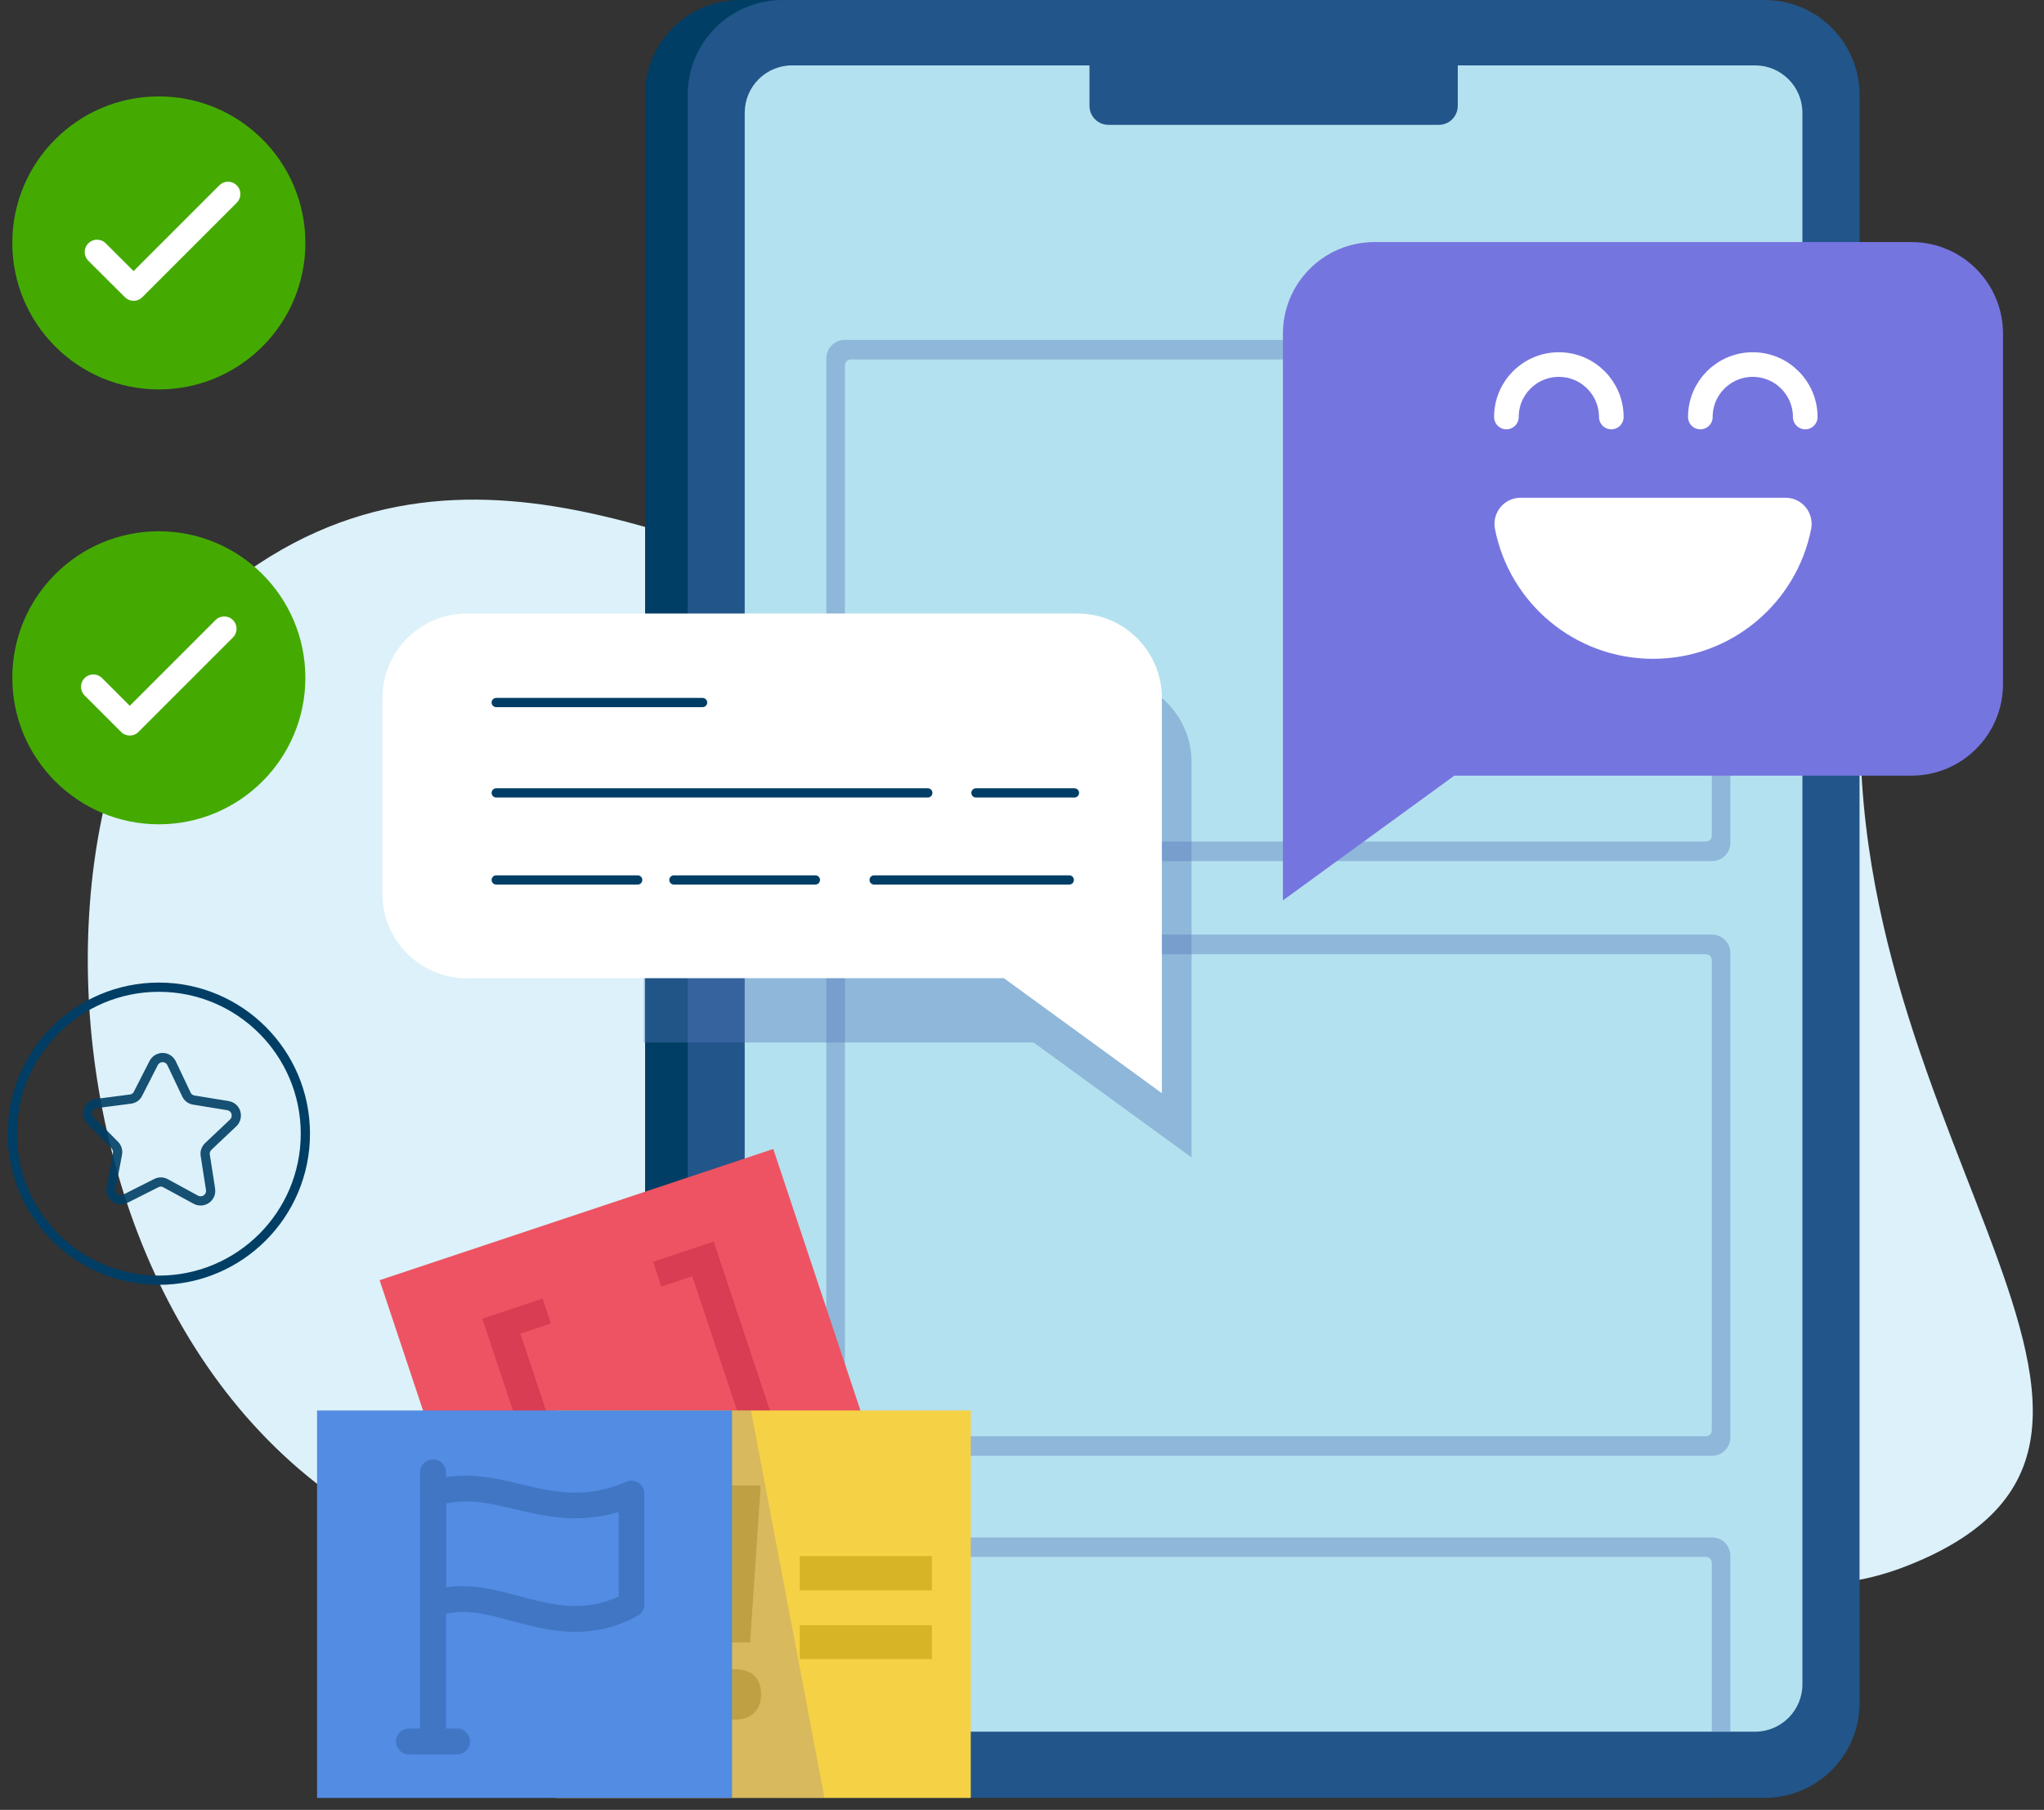 <svg width="166" height="147" viewBox="0 0 166 147" fill="none" xmlns="http://www.w3.org/2000/svg">
<rect x="0" y="0" width="166" height="147" fill="#333333" stroke="none"/>
<path d="M151.6 51.31C146.47 90.46 181.59 116.46 155.08 127.1C128.57 137.74 121.57 89.21 103.14 94.24C84.71 99.27 94.66 131.5 49.21 128.99C3.76 126.48 -1.92 64.22 18.12 47.92C38.16 31.62 59.44 47.65 69.35 47.02C79.26 46.39 59.21 18.95 86.63 12.01C114.04 5.08 156.73 12.15 151.6 51.3V51.31Z" fill="#DCF1F9"/>
<path d="M12.9 31.63C19.47 31.63 24.8 26.3 24.8 19.73C24.8 13.16 19.47 7.83 12.9 7.83C6.33 7.83 1 13.16 1 19.73C1 26.3 6.33 31.63 12.9 31.63Z" fill="#44AA02"/>
<path d="M7.88 20.47L10.85 23.43L18.52 15.76" stroke="white" stroke-width="2" stroke-linecap="round" stroke-linejoin="round"/>
<path d="M12.9 66.95C19.47 66.95 24.8 61.62 24.8 55.05C24.8 48.48 19.47 43.15 12.9 43.15C6.33 43.15 1 48.48 1 55.05C1 61.62 6.33 66.95 12.9 66.95Z" fill="#44AA02"/>
<path d="M7.58 55.78L10.54 58.74L18.21 51.07" stroke="white" stroke-width="2" stroke-linecap="round" stroke-linejoin="round"/>
<path d="M12.9 103.98C19.47 103.98 24.8 98.65 24.8 92.08C24.8 85.51 19.47 80.18 12.9 80.18C6.33 80.18 1 85.51 1 92.08C1 98.65 6.33 103.98 12.9 103.98Z" stroke="#003E65" stroke-width="0.75" stroke-linecap="round" stroke-linejoin="round"/>
<path opacity="0.9" d="M13.94 86.37L15.14 88.9C15.25 89.14 15.48 89.31 15.75 89.35L18.51 89.8C18.96 89.87 19.26 90.29 19.18 90.74C19.15 90.92 19.07 91.08 18.94 91.2L16.91 93.12C16.72 93.31 16.62 93.57 16.67 93.84L17.1 96.6C17.17 97.05 16.86 97.46 16.42 97.53C16.24 97.55 16.06 97.53 15.9 97.44L13.44 96.1C13.2 95.97 12.92 95.97 12.68 96.1L10.18 97.36C9.77 97.56 9.29 97.4 9.09 97C9.01 96.84 8.98 96.66 9.02 96.48L9.54 93.73C9.59 93.46 9.51 93.2 9.32 93L7.35 91.01C7.03 90.69 7.03 90.18 7.35 89.86C7.48 89.73 7.64 89.65 7.82 89.63L10.59 89.27C10.86 89.24 11.09 89.08 11.21 88.83L12.48 86.34C12.68 85.94 13.18 85.78 13.57 85.98C13.73 86.06 13.86 86.2 13.93 86.36V86.34L13.94 86.37Z" stroke="#003E65" stroke-width="0.75" stroke-linecap="round" stroke-linejoin="round"/>
<path d="M147.56 7.7V138.32C147.56 142.32 144.52 145.6 140.62 145.98C140.36 146.01 140.11 146.02 139.85 146.02H60.1C55.84 146.02 52.39 142.57 52.39 138.32V7.7C52.39 3.44 55.84 0 60.1 0H139.85C144.11 0 147.56 3.45 147.56 7.7Z" fill="#003E65"/>
<path d="M151.02 7.7V138.32C151.02 142.58 147.57 146.02 143.32 146.02H63.56C59.3 146.02 55.85 142.57 55.85 138.32V7.7C55.85 3.44 59.3 0 63.56 0H143.32C147.57 0 151.02 3.45 151.02 7.7Z" fill="#22558A"/>
<path d="M142.53 5.31H64.33C62.2 5.31 60.48 7.04 60.48 9.16V136.8C60.48 138.93 62.21 140.65 64.33 140.65H142.53C144.66 140.65 146.38 138.92 146.38 136.8V9.16C146.38 7.03 144.65 5.31 142.53 5.31Z" fill="#B4E1EF"/>
<path d="M116.85 1.92H90.02C89.17 1.92 88.48 2.61 88.48 3.46V8.6C88.48 9.45 89.17 10.14 90.02 10.14H116.85C117.7 10.14 118.39 9.45 118.39 8.6V3.46C118.39 2.61 117.7 1.92 116.85 1.92Z" fill="#22558A"/>
<g opacity="0.4">
<path d="M139.04 69.94H68.6C67.78 69.94 67.11 69.27 67.11 68.45V29.1C67.11 28.28 67.78 27.61 68.6 27.61H139.04C139.86 27.61 140.53 28.28 140.53 29.1V68.45C140.53 69.27 139.86 69.94 139.04 69.94ZM69.1 29.2C68.83 29.2 68.62 29.41 68.62 29.67V67.88C68.62 68.14 68.83 68.35 69.1 68.35H138.54C138.81 68.35 139.02 68.14 139.02 67.88V29.67C139.02 29.41 138.81 29.2 138.54 29.2H69.1Z" fill="#5679BA"/>
</g>
<g opacity="0.4">
<path d="M139.04 118.24H68.6C67.78 118.24 67.11 117.57 67.11 116.75V77.4C67.11 76.58 67.78 75.91 68.6 75.91H139.04C139.86 75.91 140.53 76.58 140.53 77.4V116.75C140.53 117.57 139.86 118.24 139.04 118.24ZM69.1 77.5C68.83 77.5 68.62 77.71 68.62 77.97V116.18C68.62 116.44 68.83 116.65 69.1 116.65H138.54C138.81 116.65 139.02 116.44 139.02 116.18V77.97C139.02 77.71 138.81 77.5 138.54 77.5H69.1Z" fill="#5679BA"/>
</g>
<g opacity="0.4">
<path d="M139.04 124.87H68.6C67.78 124.87 67.11 125.53 67.11 126.36V140.66H68.62V126.93C68.62 126.67 68.84 126.45 69.1 126.45H138.54C138.81 126.45 139.02 126.66 139.02 126.93V140.66H140.53V126.36C140.53 125.54 139.86 124.87 139.04 124.87Z" fill="#5679BA"/>
</g>
<path d="M62.8 93.32L30.83 103.98L40.78 133.83L72.75 123.17L62.8 93.32Z" fill="#ED5362"/>
<path d="M39.17 107.1L44.07 105.47L44.74 107.49L42.26 108.32L47.32 123.49L49.8 122.66L50.47 124.68L45.57 126.31L39.17 107.1Z" fill="#D83D54"/>
<path d="M59.44 121.69L58.77 119.67L61.28 118.83L56.22 103.66L53.71 104.5L53.04 102.48L57.96 100.84L64.36 120.05L59.44 121.69Z" fill="#D83D54"/>
<path d="M78.84 114.56H45.14V146.03H78.84V114.56Z" fill="#F5D245"/>
<path d="M58.35 133.12L57.53 120.91V120.65H61.76V120.91L60.94 133.12V133.4H58.34V133.12H58.35ZM59.67 139.67C58.99 139.67 58.46 139.49 58.09 139.12C57.72 138.75 57.53 138.25 57.53 137.6C57.53 136.95 57.72 136.45 58.09 136.1C58.46 135.74 58.99 135.57 59.67 135.57C60.35 135.57 60.88 135.75 61.25 136.1C61.62 136.46 61.81 136.96 61.81 137.6C61.81 138.24 61.62 138.75 61.25 139.12C60.88 139.49 60.35 139.67 59.67 139.67Z" fill="#D6B425"/>
<path d="M64.95 126.39H75.68V129.17H64.95V126.39ZM64.95 132H75.68V134.75H64.95V132Z" fill="#D6B425"/>
<g opacity="0.2">
<path d="M45.14 146.03H66.96L60.99 114.56H45.14V146.03Z" fill="#6456BD"/>
</g>
<path d="M59.45 114.56H25.75V146.03H59.45V114.56Z" fill="#528CE3"/>
<path d="M35.17 142.49C34.59 142.49 34.12 142.02 34.12 141.44V119.58C34.12 119 34.59 118.53 35.17 118.53C35.75 118.53 36.22 119 36.22 119.58V141.44C36.22 142.02 35.75 142.49 35.17 142.49Z" fill="#4176C4"/>
<path d="M46.74 132.54C44.89 132.54 43.19 132.08 41.59 131.66C39.37 131.06 37.45 130.55 35.55 131.29C35.23 131.42 34.86 131.37 34.58 131.18C34.29 130.99 34.12 130.66 34.12 130.32V121.31C34.12 120.85 34.41 120.45 34.85 120.31C37.6 119.44 39.98 120 42.29 120.55C44.98 121.19 47.52 121.79 50.87 120.35C51.19 120.21 51.57 120.25 51.86 120.44C52.15 120.63 52.33 120.96 52.33 121.31V130.32C52.33 130.7 52.12 131.06 51.78 131.24C49.99 132.21 48.31 132.54 46.73 132.54H46.74ZM37.58 128.83C39.13 128.83 40.65 129.24 42.14 129.63C44.8 130.34 47.33 131.02 50.25 129.67V122.8C46.94 123.79 44.24 123.16 41.82 122.58C39.85 122.11 38.13 121.71 36.23 122.11V128.94C36.69 128.86 37.14 128.82 37.59 128.82L37.58 128.83Z" fill="#4176C4"/>
<path d="M37.12 142.49H33.21C32.63 142.49 32.16 142.02 32.16 141.44C32.16 140.86 32.63 140.39 33.21 140.39H37.12C37.7 140.39 38.17 140.86 38.17 141.44C38.17 142.02 37.7 142.49 37.12 142.49Z" fill="#4176C4"/>
<g opacity="0.4">
<path d="M52.29 84.67H83.94L96.77 94.01V61.91C96.77 58.12 93.7 55.05 89.91 55.05H52.28V84.68L52.29 84.67Z" fill="#5679BA"/>
</g>
<path d="M37.93 79.45H81.53L94.36 88.79V56.69C94.36 52.9 91.29 49.83 87.5 49.83H37.92C34.13 49.83 31.06 52.9 31.06 56.69V72.6C31.06 76.39 34.13 79.46 37.92 79.46L37.93 79.45Z" fill="white"/>
<path d="M155.23 63H118.11L104.19 73.13V27.1C104.19 22.99 107.52 19.66 111.63 19.66H155.23C159.34 19.66 162.67 22.99 162.67 27.1V55.56C162.67 59.67 159.34 63 155.23 63Z" fill="#7575E0"/>
<path d="M122.34 33.87C122.34 31.51 124.25 29.61 126.6 29.61C128.95 29.61 130.86 31.52 130.86 33.87" stroke="white" stroke-width="2" stroke-linecap="round" stroke-linejoin="round"/>
<path d="M138.09 33.87C138.09 31.51 140 29.61 142.35 29.61C144.7 29.61 146.61 31.52 146.61 33.87" stroke="white" stroke-width="2" stroke-linecap="round" stroke-linejoin="round"/>
<path d="M123.48 40.43C122.15 40.43 121.16 41.65 121.41 42.96C122.59 48.98 127.89 53.51 134.25 53.51C140.61 53.51 145.91 48.97 147.09 42.96C147.34 41.65 146.35 40.43 145.02 40.43H123.47H123.48Z" fill="white"/>
<path d="M40.3 57.06H57.06" stroke="#003E65" stroke-width="0.75" stroke-linecap="round" stroke-linejoin="round"/>
<path d="M40.3 64.4H75.35" stroke="#003E65" stroke-width="0.75" stroke-linecap="round" stroke-linejoin="round"/>
<path d="M40.3 71.47H51.79" stroke="#003E65" stroke-width="0.75" stroke-linecap="round" stroke-linejoin="round"/>
<path d="M54.73 71.47H66.22" stroke="#003E65" stroke-width="0.75" stroke-linecap="round" stroke-linejoin="round"/>
<path d="M70.99 71.47H86.84" stroke="#003E65" stroke-width="0.75" stroke-linecap="round" stroke-linejoin="round"/>
<path d="M79.26 64.4H87.26" stroke="#003E65" stroke-width="0.75" stroke-linecap="round" stroke-linejoin="round"/>
</svg>
